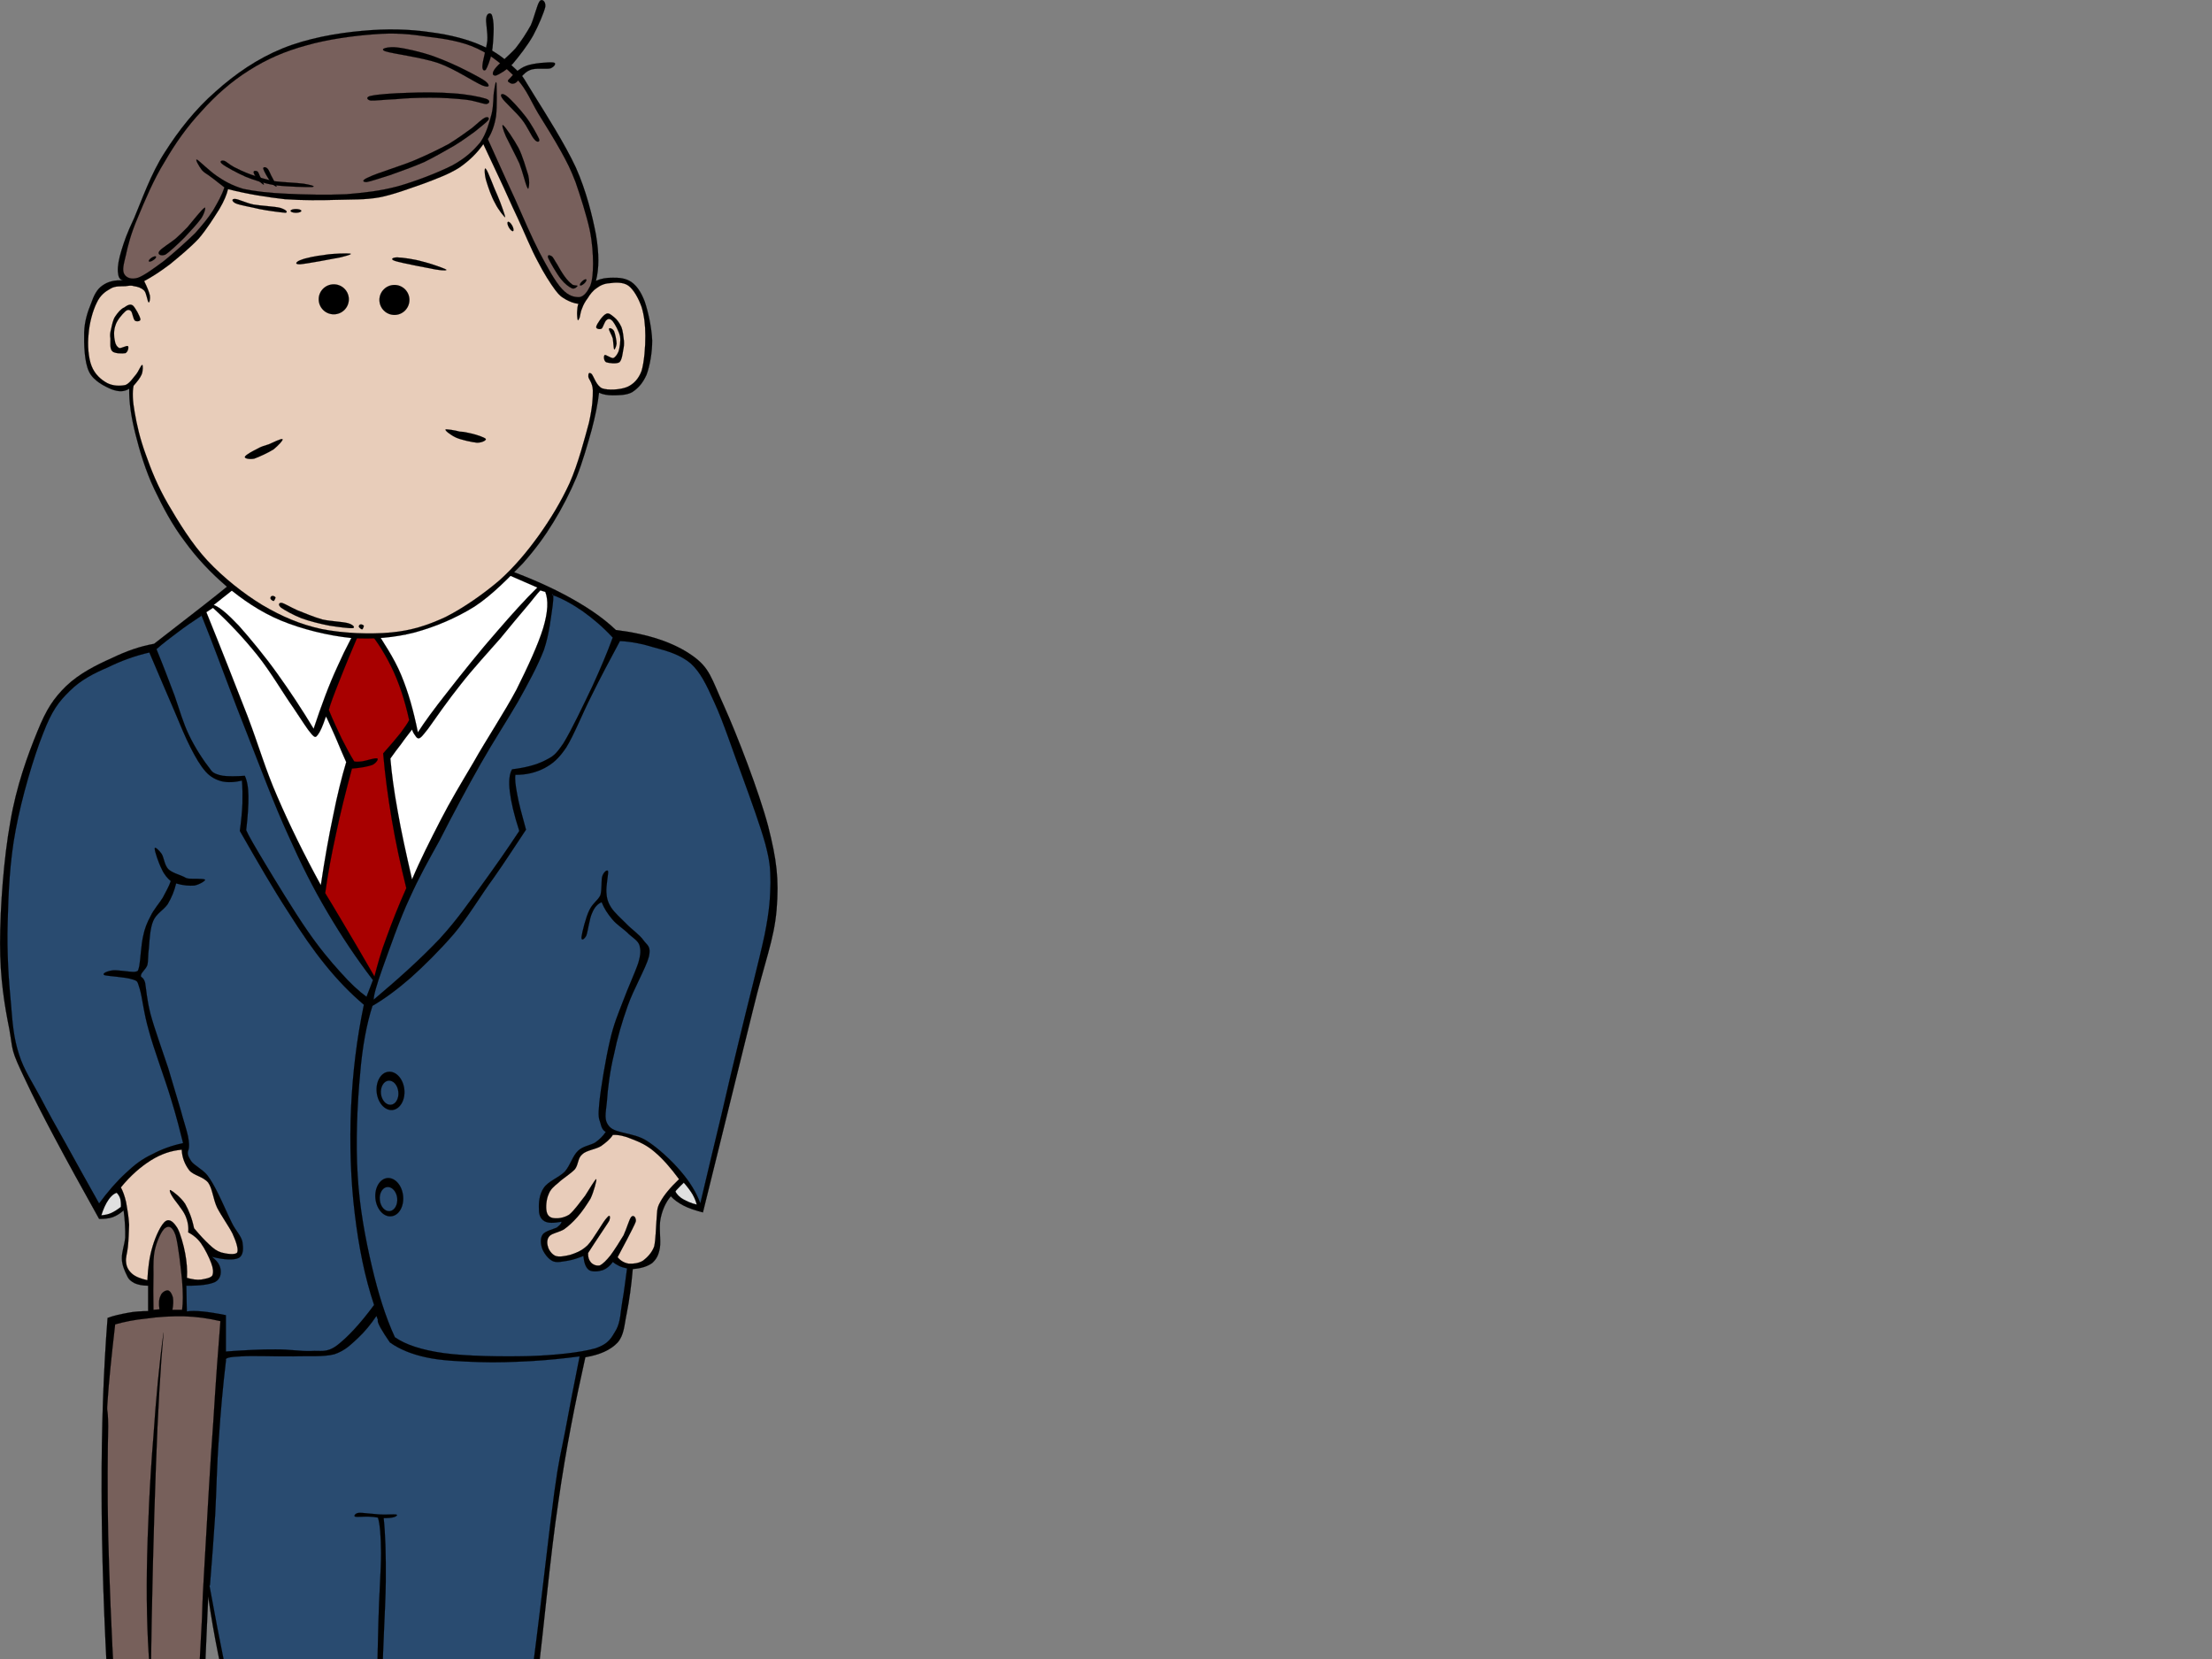 <?xml version="1.0"?><svg width="640" height="480" xmlns="http://www.w3.org/2000/svg">
 <rect width="100%" height="100%" fill="#808080" stroke="none"/>
 <g>
  <path fill-rule="evenodd" stroke="#000000" stroke-width="0.036" stroke-miterlimit="10" id="path7" d="m77.13,160.311c-3.744,3.204 -8.316,6.912 -13.716,11.268c-5.472,4.393 -11.7,9.108 -18.828,14.688l0,0c-4.032,0.72 -7.92,2.052 -12.24,4.14c-4.464,1.98 -9.468,4.5 -13.212,8.101c-3.6,3.527 -5.688,6.587 -8.352,13.211c-2.736,6.66 -6.084,15.804 -7.812,26.172c-1.872,10.224 -2.952,24.804 -2.952,34.992c-0.036,10.08 1.332,18.216 2.7,24.984c1.152,6.552 0.252,5.472 4.644,14.652c4.32,9.252 11.376,22.357 21.312,40.14l0,0c1.368,0.036 2.664,-0.071 3.888,-0.468c1.224,-0.468 2.16,-1.08 3.204,-1.979l0,0c0.396,2.88 0.504,5.544 0.468,7.848c-0.252,2.304 -1.044,4.212 -0.972,6.12c0,1.764 0.864,3.672 1.476,4.896c0.504,1.152 1.188,1.656 2.196,2.196c1.008,0.432 2.268,0.72 3.924,0.72l0,0l0,7.345l0,0c-1.908,0.035 -3.996,0.107 -5.868,0.504c-1.908,0.359 -3.996,0.756 -5.868,1.476l0,0c-1.188,15.3 -1.764,31.608 -1.728,50.04c0.036,18.36 0.684,37.729 1.944,59.22l0,0c4.5,0.072 9.072,0.072 13.716,0c4.644,-0.18 9.252,-0.432 13.968,-0.756l0,0l1.224,-27.899l0,0c0.792,5.615 1.764,11.195 2.916,16.884c1.188,5.688 2.772,13.248 3.924,17.136c1.044,3.744 1.224,4.14 2.196,5.616c0.864,1.368 1.8,2.268 2.952,2.7l0,0c1.584,9.323 2.736,18.468 3.888,27.72c0.972,9.288 1.98,19.26 2.448,27.396c0.324,7.956 0.036,14.509 0.252,20.341c0.18,5.688 0.504,10.332 0.972,13.932l0,0c2.232,0.036 4.248,0.036 5.904,0c1.692,-0.108 3.024,-0.145 4.14,-0.252l0,0l0,1.728l0,0c-3.816,1.368 -7.848,4.104 -12.24,8.064c-4.464,4.068 -10.728,10.404 -13.932,15.66c-3.348,5.111 -5.148,10.62 -5.4,14.436c-0.252,3.672 1.188,7.092 4.176,7.344c2.988,0.072 8.316,-3.023 13.212,-6.371c4.788,-3.492 9.828,-7.956 15.408,-13.933l0,0l7.596,0l0,0c1.764,-1.908 3.6,-3.815 5.364,-5.868c1.656,-2.088 4.212,-4.067 5.148,-6.372c0.792,-2.556 0.864,-5.436 0.504,-8.063c-0.324,-2.592 -1.008,-5.04 -2.196,-7.344l0,0l0,0c1.512,-0.9 2.52,-1.584 3.168,-2.448c0.576,-0.9 0.792,-1.584 0.504,-2.448l0,0c0.612,-0.144 1.368,-0.144 2.664,0c1.188,0.036 2.736,0.252 4.644,0.504l0,0l0,0c-1.512,1.332 -2.664,2.952 -3.168,4.86c-0.54,1.872 -0.396,3.996 -0.252,6.372c0,2.16 0.217,4.5 0.504,6.876l0,0c0.973,2.556 2.484,4.752 4.393,6.588c1.872,1.872 4.284,3.24 7.092,4.392l0,0l7.596,-1.691l0,0c2.7,3.42 6.517,6.552 11.736,9.54c5.148,2.952 14.76,7.775 19.116,8.063c4.248,0.108 7.056,-2.952 6.336,-7.092c-0.972,-4.284 -6.876,-12.42 -11.484,-17.604c-4.752,-5.328 -11.52,-10.368 -16.02,-13.32c-4.429,-2.88 -8.028,-4.284 -10.656,-4.068l0,0l0.72,-3.42l0,0c1.8,-0.324 3.564,-0.612 5.148,-0.72c1.548,-0.216 3.06,-0.252 4.392,-0.252l0,0c-1.296,-15.912 -1.584,-30.564 -0.72,-44.784c0.864,-14.22 2.592,-27.324 5.616,-39.888l0,0c1.368,-0.181 2.412,-1.656 3.672,-4.716c1.044,-3.061 1.691,-3.061 3.204,-13.465c1.439,-10.728 3.527,-34.056 5.868,-49.428c2.195,-15.408 4.932,-28.979 7.812,-41.832l0,0c4.212,-0.72 7.272,-2.088 9.324,-4.248c1.944,-2.231 1.908,-5.04 2.664,-8.567c0.72,-3.601 1.296,-7.74 1.728,-12.708l0,0c2.484,-0.181 4.212,-0.757 5.616,-1.729c1.224,-1.152 1.836,-2.196 2.232,-4.392c0.359,-2.269 -0.36,-6.048 0.216,-8.568c0.54,-2.52 1.476,-4.644 2.952,-6.372l0,0c0.863,0.972 2.088,1.872 3.672,2.7c1.512,0.792 3.384,1.404 5.616,1.979l0,0c6.084,-24.624 10.8,-43.632 14.436,-58.428c3.564,-14.688 6.084,-20.232 6.876,-29.124c0.72,-8.964 0.036,-14.4 -2.448,-24.228c-2.664,-10.008 -9,-26.388 -12.744,-34.704c-3.779,-8.28 -4.104,-11.052 -9.287,-14.688c-5.328,-3.708 -12.492,-6.156 -22.032,-7.344l0,0c-3.853,-3.708 -8.784,-6.984 -14.94,-10.26c-6.228,-3.276 -13.428,-6.301 -21.996,-9.072l0,0c-21.35,-0.867 -42.733,-1.732 -64.118,-2.631l0,0z"/>
  <path fill="#ffffff" fill-rule="evenodd" stroke="#000000" stroke-width="0.036" stroke-miterlimit="10" id="path9" d="m61.831,175.035l16.956,-13.428l62.244,2.088l14.437,6.3l0,0c-3.564,3.492 -7.345,7.704 -11.736,12.78c-4.428,5.004 -10.368,12.42 -14.22,17.388c-3.816,4.824 -6.732,8.784 -8.604,11.736l0,0c-1.26,-6.228 -2.736,-11.555 -4.824,-16.56c-2.052,-5.04 -5.616,-10.151 -7.344,-12.995c-1.8,-2.881 -2.916,-4.32 -3.348,-4.177l0,0c-2.7,4.284 -5.328,9.217 -7.74,14.652c-2.556,5.508 -4.68,11.34 -6.912,18.036l0,0c-3.42,-5.688 -6.912,-10.944 -10.476,-15.912c-3.636,-5.112 -8.136,-10.512 -11.124,-13.86c-3.17,-3.348 -5.473,-5.364 -7.309,-6.048l0,0z"/>
  <path fill="#a80000" fill-rule="evenodd" stroke="#000000" stroke-width="0.036" stroke-miterlimit="10" id="path11" d="m104.994,180.687c-2.916,6.66 -5.112,11.988 -6.732,16.128c-1.656,4.14 -2.7,6.912 -3.132,8.604l0,0c1.296,3.168 2.556,5.832 3.78,8.388c1.224,2.448 2.412,4.608 3.564,6.48l0,0c0.432,0.144 1.152,0.144 2.304,0c1.116,-0.144 3.78,-1.116 4.392,-0.828c0.396,0.108 -0.288,1.332 -1.476,1.872c-1.26,0.432 -3.168,0.828 -5.868,1.044l0,0c-1.764,6.588 -3.348,12.78 -4.608,18.864c-1.332,6.084 -2.376,11.628 -3.132,17.172l0,0c1.008,1.584 2.592,4.284 5.04,8.388c2.412,4.032 5.436,9.18 9.216,15.732l0,0c0.9,-3.492 1.908,-7.2 3.564,-11.52c1.548,-4.284 3.384,-8.964 5.652,-14.04l0,0c-1.692,-6.804 -3.097,-13.392 -4.212,-19.908c-1.116,-6.588 -1.944,-12.852 -2.484,-19.08l0,0c2.088,-2.34 3.708,-4.248 5.004,-5.868c1.26,-1.728 2.052,-2.808 2.521,-3.78l0,0c-1.261,-5.724 -2.952,-10.943 -5.221,-15.516c-2.304,-4.644 -4.932,-8.64 -8.172,-12.132l0,0z"/>
  <path fill="#ffffff" fill-rule="evenodd" stroke="#000000" stroke-width="0.036" stroke-miterlimit="10" id="path13" d="m61.614,175.863l-1.908,1.26l0,0c4.572,11.269 8.424,21.132 11.952,30.168c3.384,8.928 5.004,15.012 8.604,23.256c3.528,8.172 7.668,16.596 12.564,25.56l0,0c1.116,-7.488 2.304,-14.184 3.564,-20.088c1.188,-6.012 2.448,-11.052 3.78,-15.516l0,0c-1.8,-3.996 -2.952,-7.02 -3.996,-9.216c-1.008,-2.232 -1.584,-3.564 -1.872,-3.996l0,0c-0.9,2.7 -1.62,4.356 -2.304,5.256c-0.648,0.864 -0.864,0.972 -1.908,-0.216c-1.152,-1.296 -2.7,-3.816 -5.22,-7.56c-2.772,-3.887 -6.588,-10.476 -10.476,-15.299c-3.888,-4.825 -8.1,-9.361 -12.78,-13.609l0,0z"/>
  <path fill="#ffffff" fill-rule="evenodd" stroke="#000000" stroke-width="0.036" stroke-miterlimit="10" id="path15" d="m156.33,170.823l1.44,0.432l0,0c0.899,2.341 0.828,5.652 -0.612,10.477c-1.476,4.788 -4.428,11.196 -7.74,17.82c-3.456,6.515 -8.748,14.471 -12.384,20.951c-3.708,6.264 -6.731,11.268 -9.647,16.956c-2.952,5.76 -5.725,11.196 -8.172,16.992l0,0c-1.729,-7.56 -3.169,-14.004 -4.177,-19.908c-1.08,-5.904 -1.728,-10.836 -2.088,-15.084l0,0c1.008,-1.44 2.052,-2.844 3.132,-4.212c1.009,-1.476 2.053,-2.736 3.133,-4.176l0,0c0.216,0.684 0.504,1.188 0.863,1.656c0.288,0.432 0.612,1.044 1.261,0.864c0.539,-0.324 0.539,-0.216 2.52,-2.736c1.908,-2.7 5.868,-8.387 9.396,-12.78c3.491,-4.5 8.315,-9.72 11.556,-13.428c3.06,-3.708 5.399,-6.588 7.308,-8.784c1.98,-2.304 3.203,-4.032 4.211,-5.04l0,0z"/>
  <path fill="#294b70" fill-rule="evenodd" stroke="#000000" stroke-width="0.036" stroke-miterlimit="10" id="path17" d="m58.267,178.167c-2.556,1.656 -4.68,3.132 -6.912,4.824c-2.196,1.656 -4.176,3.132 -6.084,4.824l0,0c1.944,4.752 3.636,9.216 5.22,13.392c1.476,4.212 2.412,7.776 4.212,11.52c1.764,3.636 3.924,7.02 6.48,10.296l0,0c0.612,0.72 1.728,1.152 3.348,1.44c1.584,0.18 3.636,0.18 6.3,0l0,0c0.612,1.296 1.008,3.204 1.044,5.868c0.036,2.628 -0.18,5.868 -0.648,9.864l0,0c0.684,1.62 2.556,4.788 5.472,9.648c2.952,4.896 8.388,13.86 12.132,19.26c3.564,5.184 6.732,8.964 9.648,12.168c2.916,3.276 5.292,5.472 7.56,7.128l0,0l1.872,-4.824l0,0c-4.752,-6.192 -9.108,-12.708 -13.212,-19.692c-4.176,-7.056 -7.488,-13.68 -11.304,-22.212c-3.996,-8.712 -7.956,-19.332 -11.736,-28.944c-3.888,-9.719 -8.64,-22.68 -10.908,-28.476c-2.269,-5.833 -3.097,-7.812 -2.484,-6.084l0,0z"/>
  <path fill="#294b70" fill-rule="evenodd" stroke="#000000" stroke-width="0.036" stroke-miterlimit="10" id="path19" d="m159.679,172.083c3.096,1.116 6.048,2.772 9,4.824c2.952,2.124 5.724,4.464 8.604,7.561l0,0c-1.584,4.319 -3.492,8.855 -5.868,14.04c-2.447,5.147 -6.084,12.779 -8.388,16.523c-2.376,3.492 -2.988,3.78 -5.436,5.04c-2.521,1.26 -5.616,2.052 -9.433,2.52l0,0c-0.792,1.332 -1.008,3.492 -0.647,6.48c0.359,2.952 1.224,6.732 2.735,11.34l0,0c-3.456,5.256 -7.092,10.44 -10.907,15.696c-3.853,5.22 -7.021,9.936 -12.133,15.516c-5.292,5.58 -11.556,11.268 -19.08,17.604l0,0c-0.036,-1.116 0.756,-4.068 2.52,-9c1.836,-5.076 5.004,-14.328 7.956,-20.556c2.808,-6.192 5.076,-10.188 8.604,-16.56c3.349,-6.624 8.101,-15.516 11.916,-22.212c3.816,-6.696 7.524,-12.348 10.692,-17.784c3.096,-5.544 5.76,-10.439 7.56,-15.084c1.62,-4.752 2.088,-10.116 2.521,-12.78c0.324,-2.7 0.251,-3.709 -0.216,-3.168l0,0z"/>
  <path fill-rule="evenodd" stroke="#000000" stroke-width="0.036" stroke-miterlimit="10" id="path21" d="m37.386,112.467c-0.072,3.924 0.576,8.243 1.8,13.104c1.188,4.788 2.952,10.692 5.436,15.912c2.448,5.147 5.22,10.439 8.856,15.192c3.492,4.823 7.488,9.035 12.132,13.031c4.572,3.78 9.576,7.272 15.588,9.792c6.048,2.521 13.644,4.393 20.268,5.076c6.516,0.468 12.636,-0.072 18.648,-1.62c5.977,-1.656 11.844,-4.14 17.172,-7.452c5.221,-3.42 10.008,-8.46 13.969,-12.491c3.672,-4.141 6.3,-7.74 8.855,-11.916c2.592,-4.212 4.824,-8.604 6.696,-13.032c1.8,-4.5 3.204,-9.54 4.355,-13.608c1.08,-4.104 1.8,-7.668 2.16,-10.836l0,0c1.044,0.504 2.376,0.756 3.996,0.756c1.62,-0.036 3.852,0.036 5.58,-0.899c1.656,-1.08 3.096,-2.592 4.176,-5.076c0.937,-2.521 1.656,-6.48 1.62,-9.937c-0.144,-3.672 -1.188,-8.388 -2.16,-11.231c-1.08,-2.809 -2.304,-4.536 -3.815,-5.616c-1.656,-1.152 -3.637,-1.296 -5.4,-1.26c-1.764,-0.036 -3.348,0.216 -4.896,0.899l0,0c0.936,-3.563 0.936,-7.884 0,-13.392c-1.045,-5.508 -2.845,-12.708 -5.797,-19.368c-3.132,-6.768 -8.964,-15.948 -11.951,-20.735c-2.988,-4.717 -3.024,-5.509 -5.544,-7.813c-2.521,-2.448 -5.4,-4.932 -9.469,-6.624c-4.176,-1.908 -9.252,-3.24 -15.084,-3.996c-5.939,-0.899 -12.744,-1.08 -19.872,-0.396c-7.308,0.647 -15.804,2.16 -22.968,5.075c-7.236,2.952 -13.644,7.345 -19.368,12.492c-5.832,5.076 -10.728,11.305 -14.688,17.568c-3.996,6.084 -6.804,14.22 -8.856,19.008c-2.196,4.68 -2.808,6.552 -3.636,9.216c-0.828,2.7 -1.188,4.681 -1.08,6.336c0.108,1.477 0.468,2.269 1.476,2.521l0,0c-2.484,-0.18 -4.428,0.359 -5.976,1.476c-1.584,1.08 -2.484,2.916 -3.276,5.221c-0.936,2.268 -1.872,5.004 -1.98,8.352c-0.072,3.312 0.036,8.604 1.44,11.412c1.296,2.628 4.536,4.212 6.516,5.04c1.982,0.719 3.529,0.791 5.077,-0.181l0,0z"/>
  <path fill="#e8cdba" fill-rule="evenodd" stroke="#000000" stroke-width="0.036" stroke-miterlimit="10" id="path23" d="m41.707,81.327c2.304,-1.224 4.788,-2.844 7.452,-4.859c2.592,-2.124 5.832,-4.788 8.316,-7.416c2.448,-2.881 4.392,-6.049 5.976,-8.532c1.404,-2.376 2.196,-4.356 2.52,-5.796l0,0c5.796,1.476 11.196,2.304 16.488,2.916c5.292,0.359 10.296,0.323 15.012,0.18c4.572,-0.144 8.028,0.036 12.312,-0.72c4.248,-0.828 8.856,-2.628 12.853,-3.996c3.888,-1.477 7.128,-2.664 10.151,-4.536c2.88,-1.98 5.185,-4.176 7.057,-6.876l0,0c1.476,3.096 2.987,6.372 4.68,9.972c1.692,3.528 3.312,7.38 5.256,11.412c1.872,3.996 3.853,8.964 5.796,12.528c1.765,3.456 3.636,6.372 5.076,8.315c1.368,1.801 1.872,2.017 3.06,2.736c1.152,0.612 2.232,1.08 3.637,1.26l0,0c-0.252,0.648 -0.324,1.368 -0.36,2.16c-0.072,0.648 0.036,2.269 0.18,2.521c0.108,0.18 0.288,-0.108 0.54,-0.721c0.181,-0.611 0.288,-1.836 0.721,-2.699c0.359,-1.009 0.899,-1.98 1.619,-2.916c0.612,-1.045 1.513,-2.196 2.557,-2.881c0.972,-0.756 2.231,-1.367 3.78,-1.439c1.476,-0.216 3.888,-0.396 5.436,0.72c1.512,1.116 2.916,3.636 3.816,6.156c0.72,2.376 1.08,5.147 1.08,8.315c0.035,3.097 -0.324,7.597 -1.08,10.152c-0.864,2.34 -2.305,3.853 -4.177,4.68c-2.016,0.828 -5.544,1.009 -7.235,0.396c-1.692,-0.72 -2.484,-3.6 -3.061,-4.176c-0.756,-0.576 -0.972,-0.145 -0.936,0.72c-0.036,0.72 1.224,1.728 1.296,3.996c0.036,2.196 -0.108,4.824 -1.116,9.396c-1.224,4.5 -3.132,11.881 -5.58,17.425c-2.52,5.472 -5.544,10.439 -8.928,15.191c-3.348,4.645 -6.876,8.893 -11.268,12.889c-4.572,3.924 -10.513,8.1 -15.732,10.728c-5.328,2.448 -9.792,3.888 -15.732,4.464c-6.12,0.576 -13.824,0.252 -20.052,-0.972c-6.336,-1.368 -11.592,-3.672 -17.136,-6.912c-5.58,-3.384 -11.34,-7.992 -15.912,-12.853c-4.644,-5.004 -8.46,-11.304 -11.448,-16.416c-3.024,-5.22 -4.896,-9.899 -6.444,-14.327c-1.692,-4.572 -2.628,-8.82 -3.204,-12.168c-0.612,-3.313 -0.72,-5.94 -0.324,-7.74l0,0c1.08,-1.225 1.908,-2.269 2.34,-3.276c0.432,-1.08 0.36,-2.771 0.18,-2.735c-0.36,-0.072 -1.008,1.764 -1.8,2.735c-0.828,0.937 -1.8,2.557 -3.06,3.061c-1.548,0.323 -3.528,0.323 -5.256,-0.54c-1.764,-0.937 -3.6,-2.521 -4.536,-4.896c-0.972,-2.376 -1.224,-6.228 -0.9,-9.216c0.216,-3.168 1.224,-6.84 2.34,-9.072c1.044,-2.304 2.52,-3.312 3.996,-4.14c1.368,-0.864 3.096,-0.648 4.356,-0.72c1.044,-0.145 1.656,-0.288 2.52,0c1.008,0.144 2.016,0.432 2.88,1.26c0.684,0.684 0.936,3.168 1.296,3.42c0.252,0.144 0.504,-0.972 0.36,-1.98c-0.255,-1.083 -0.759,-2.379 -1.658,-4.178l0,0z"/>
  <path fill-rule="evenodd" stroke="#000000" stroke-width="0.036" stroke-miterlimit="10" id="path25" d="m32.13,95.294c0.252,-1.115 0.54,-2.844 1.26,-3.815c0.684,-1.008 1.584,-2.124 2.556,-2.521c0.756,-0.54 1.728,-1.188 2.52,-0.54c0.684,0.612 2.052,3.097 2.16,3.96c0.072,0.648 -1.26,0.721 -1.62,0.36c-0.504,-0.54 -0.684,-2.268 -1.08,-2.7c-0.468,-0.504 -1.116,-0.54 -1.8,0.181c-0.72,0.647 -2.376,2.52 -2.736,3.96c-0.504,1.332 -0.468,3.204 -0.18,4.355c0.144,1.08 0.612,1.8 1.26,2.16c0.612,0.18 2.16,-0.828 2.556,-0.54c0.288,0.288 0,1.656 -0.72,2.016c-0.792,0.181 -3.168,0.145 -3.816,-0.54c-0.792,-0.792 -0.504,-2.556 -0.54,-3.636c-0.179,-1.043 -0.072,-1.763 0.18,-2.7l0,0z"/>
  <path fill-rule="evenodd" stroke="#000000" stroke-width="0.036" stroke-miterlimit="10" id="path27" d="m180.522,98.607c-0.145,-1.188 -0.288,-2.88 -0.72,-3.96c-0.576,-1.26 -1.332,-2.269 -2.124,-2.88c-0.721,-0.576 -1.62,-1.477 -2.412,-0.9c-0.937,0.432 -2.592,2.88 -2.736,3.601c-0.252,0.684 1.008,0.936 1.548,0.611c0.468,-0.432 0.864,-2.195 1.477,-2.52c0.468,-0.468 1.151,-0.324 1.764,0.432c0.612,0.792 1.764,2.844 2.088,4.356c0.216,1.403 -0.107,3.168 -0.432,4.319c-0.396,0.937 -0.973,1.765 -1.584,1.944c-0.721,0 -2.124,-1.044 -2.412,-0.9c-0.36,0.181 -0.36,1.656 0.396,2.088c0.685,0.253 2.988,0.576 3.853,0c0.72,-0.684 0.899,-2.447 1.08,-3.491c0.214,-0.973 0.287,-1.728 0.214,-2.7l0,0z"/>
  <path fill-rule="evenodd" stroke="#000000" stroke-width="0.036" stroke-miterlimit="10" id="path29" d="m176.202,95.115c-0.144,0.36 0.828,1.836 1.116,2.88c0.144,1.008 0.216,2.736 0.36,3.097c0.18,0.18 0.611,-0.793 0.72,-1.656c0,-0.937 -0.432,-2.916 -0.72,-3.601c-0.396,-0.793 -1.44,-1.081 -1.476,-0.72l0,0z"/>
  <path fill-rule="evenodd" stroke="#000000" stroke-width="0.036" stroke-miterlimit="10" id="path31" d="m92.214,86.583c0,2.412 1.944,4.356 4.356,4.356c2.412,0 4.356,-1.944 4.356,-4.356c0,-2.376 -1.944,-4.319 -4.356,-4.319c-2.412,0 -4.356,1.943 -4.356,4.319l0,0z"/>
  <path fill-rule="evenodd" stroke="#000000" stroke-width="0.036" stroke-miterlimit="10" id="path33" d="m109.782,86.763c0,2.412 1.944,4.355 4.356,4.355c2.376,0 4.319,-1.943 4.319,-4.355c0,-2.376 -1.943,-4.32 -4.319,-4.32c-2.411,0 -4.356,1.944 -4.356,4.32l0,0z"/>
  <path fill-rule="evenodd" stroke="#000000" stroke-width="0.036" stroke-miterlimit="10" id="path35" d="m87.174,75.17c1.26,-0.54 4.392,-1.151 6.876,-1.439c2.268,-0.396 6.48,-0.468 7.236,-0.36c0.684,0.108 -0.324,0.468 -2.736,1.08c-2.556,0.504 -9.864,1.872 -11.772,2.017c-1.872,0.034 -0.9,-0.901 0.396,-1.298l0,0z"/>
  <path fill-rule="evenodd" stroke="#000000" stroke-width="0.036" stroke-miterlimit="10" id="path37" d="m115.183,74.487c1.224,0.036 4.607,0.468 6.948,1.152c2.34,0.54 6.119,1.907 6.876,2.304c0.575,0.324 -0.54,0.432 -2.952,0.036c-2.557,-0.504 -9.864,-1.872 -11.664,-2.448c-1.872,-0.576 -0.504,-1.153 0.792,-1.044l0,0z"/>
  <path fill-rule="evenodd" stroke="#000000" stroke-width="0.036" stroke-miterlimit="10" id="path39" d="m68.167,58.827c1.188,0.54 4.356,1.044 6.876,1.656c2.412,0.504 6.516,1.008 7.596,1.08c0.828,-0.216 -0.036,-0.972 -1.62,-1.44c-1.584,-0.396 -5.472,-0.576 -7.632,-0.936c-2.268,-0.468 -4.536,-1.656 -5.4,-1.62c-1.045,-0.072 -0.937,0.72 0.18,1.26l0,0z"/>
  <path fill-rule="evenodd" stroke="#000000" stroke-width="0.036" stroke-miterlimit="10" id="path41" d="m140.742,52.491c0.504,1.656 1.44,4.464 2.521,6.336c0.828,1.729 2.771,4.212 2.916,3.996c-0.036,-0.396 -1.225,-3.924 -2.196,-6.156c-1.116,-2.34 -2.772,-7.164 -3.42,-7.812c-0.504,-0.685 -0.397,1.872 0.179,3.636l0,0z"/>
  <path fill-rule="evenodd" stroke="#000000" stroke-width="0.036" stroke-miterlimit="10" id="path43" d="m84.079,61.023c0,0.288 0.684,0.54 1.548,0.54c0.828,0 1.548,-0.252 1.548,-0.54c0,-0.324 -0.72,-0.54 -1.548,-0.54c-0.865,0 -1.548,0.216 -1.548,0.54l0,0z"/>
  <path fill-rule="evenodd" stroke="#000000" stroke-width="0.036" stroke-miterlimit="10" id="path45" d="m146.971,64.191c-0.288,0.144 -0.145,0.864 0.252,1.584c0.432,0.756 0.972,1.224 1.224,1.08c0.252,-0.145 0.145,-0.864 -0.252,-1.584c-0.432,-0.756 -0.972,-1.225 -1.224,-1.08l0,0z"/>
  <path fill-rule="evenodd" stroke="#000000" stroke-width="0.036" stroke-miterlimit="10" id="path49" d="m74.502,129.819c1.008,-0.612 2.088,-0.9 3.24,-1.26c1.188,-0.469 3.672,-1.8 3.996,-1.477c0.252,0.252 -1.296,1.872 -2.556,2.916c-1.512,0.973 -4.212,2.196 -5.616,2.7c-1.404,0.288 -2.952,-0.072 -2.7,-0.54c0.18,-0.575 2.412,-1.727 3.636,-2.339l0,0z"/>
  <path fill-rule="evenodd" stroke="#000000" stroke-width="0.036" stroke-miterlimit="10" id="path51" d="m136.53,125.462c-1.296,-0.252 -2.268,-0.575 -3.456,-0.575c-1.404,-0.396 -3.996,-0.792 -4.176,-0.612c-0.18,0.288 1.44,1.584 3.06,2.34c1.44,0.648 4.608,1.332 6.049,1.476c1.476,0 2.699,-0.684 2.556,-1.079c-0.325,-0.47 -2.773,-1.262 -4.033,-1.55l0,0z"/>
  <path fill="#78605c" fill-rule="evenodd" stroke="#000000" stroke-width="0.036" stroke-miterlimit="10" id="path53" d="m64.926,54.219c-0.72,2.268 -1.944,4.355 -3.276,6.659c-1.44,2.232 -2.952,4.068 -5.22,6.624c-2.448,2.376 -6.3,5.832 -9.036,8.028c-2.88,2.124 -5.544,4.104 -7.452,4.824c-1.98,0.612 -3.348,0 -3.96,-1.008c-0.684,-1.152 -0.216,-2.845 0.432,-5.509c0.576,-2.735 1.476,-6.264 3.384,-10.728c1.908,-4.608 4.68,-11.268 7.884,-16.38c3.06,-5.292 6.444,-10.08 10.584,-14.508c4.032,-4.536 8.64,-8.641 13.824,-11.88c5.112,-3.24 10.296,-5.509 16.524,-7.2c6.084,-1.765 13.968,-2.844 19.908,-3.24c5.796,-0.468 10.224,-0.036 15.228,0.72c4.824,0.576 9.9,1.332 14.257,3.384c4.392,1.98 8.531,5.688 11.592,8.893c2.808,3.096 3.996,6.336 6.084,9.864c2.195,3.527 4.68,7.523 6.624,11.016c1.8,3.276 2.735,5.04 4.212,8.892c1.332,3.816 3.204,9.721 4.104,13.824c0.792,3.924 0.937,6.984 0.973,9.756c-0.036,2.664 -0.181,4.824 -0.828,6.48c-0.792,1.584 -1.692,2.988 -3.097,3.24c-1.439,0.035 -3.132,-0.252 -5.075,-2.376c-2.088,-2.269 -4.212,-6.265 -6.517,-10.584c-2.304,-4.5 -4.607,-9.864 -7.056,-15.408c-2.592,-5.544 -5.076,-11.196 -7.884,-17.353l0,0c1.151,-1.8 1.943,-3.96 2.376,-6.624c0.359,-2.844 0.18,-8.172 0.144,-9.468c-0.144,-1.188 -0.468,0.54 -0.684,2.124c-0.324,1.548 -0.108,4.032 -0.72,6.624c-0.685,2.484 -1.44,5.544 -3.24,8.208c-2.017,2.448 -4.248,4.608 -8.208,6.769c-4.141,2.088 -10.656,4.607 -15.805,6.048c-5.184,1.368 -9.468,1.8 -14.795,2.268c-5.436,0.252 -12.204,0.108 -17.244,-0.144c-5.076,-0.217 -9.216,-0.685 -12.564,-1.404c-3.348,-1.008 -5.58,-2.304 -7.668,-3.744c-2.304,-1.584 -5.04,-4.355 -5.724,-4.716c-0.72,-0.288 0.684,2.124 1.44,3.06c0.648,0.756 1.584,1.152 2.664,2.017c1.079,0.756 2.304,1.836 3.815,2.952l0,0z"/>
  <path fill-rule="evenodd" stroke="#000000" stroke-width="0.036" stroke-miterlimit="10" id="path55" d="m46.026,72.794c0.468,-0.863 3.42,-2.592 4.824,-3.779c1.26,-1.152 2.016,-1.872 3.384,-3.276c1.368,-1.584 4.176,-5.22 4.932,-5.616c0.504,-0.432 0.036,1.62 -0.972,3.097c-1.08,1.476 -3.06,3.636 -4.824,5.508c-1.8,1.8 -4.284,4.14 -5.508,4.932c-1.296,0.539 -2.376,-0.074 -1.836,-0.866l0,0z"/>
  <path fill-rule="evenodd" stroke="#000000" stroke-width="0.036" stroke-miterlimit="10" id="path57" d="m43.074,75.603c0.108,0.216 0.684,0.072 1.26,-0.324c0.576,-0.36 0.936,-0.828 0.792,-1.044c-0.108,-0.18 -0.684,-0.036 -1.26,0.324c-0.575,0.396 -0.936,0.863 -0.792,1.044l0,0z"/>
  <path fill-rule="evenodd" stroke="#000000" stroke-width="0.036" stroke-miterlimit="10" id="path59" d="m64.351,47.487c1.044,0.828 4.176,2.52 6.768,3.672c2.376,0.937 5.148,1.872 8.316,2.412c3.168,0.432 9.432,0.612 10.872,0.54c1.368,-0.18 -0.72,-0.684 -2.521,-0.972c-1.944,-0.252 -5.94,-0.396 -8.496,-0.721c-2.664,-0.575 -4.788,-1.224 -6.768,-1.943c-1.98,-0.721 -3.528,-1.477 -4.788,-2.124c-1.332,-0.685 -2.412,-1.8 -2.952,-1.836c-0.612,-0.181 -1.548,0.144 -0.431,0.972l0,0z"/>
  <path fill-rule="evenodd" stroke="#000000" stroke-width="0.036" stroke-miterlimit="10" id="path61" d="m76.194,48.891c0.144,0.576 1.26,2.592 1.98,3.527c0.648,0.9 1.584,1.62 1.836,1.584c0.108,-0.18 -0.72,-1.584 -1.116,-2.412c-0.576,-0.899 -1.044,-2.447 -1.548,-2.844c-0.468,-0.503 -1.367,-0.503 -1.152,0.145l0,0z"/>
  <path fill-rule="evenodd" stroke="#000000" stroke-width="0.036" stroke-miterlimit="10" id="path63" d="m73.386,49.754c-0.072,0.36 0.576,1.44 1.116,2.124c0.432,0.54 1.692,1.656 1.836,1.549c0.108,-0.217 -0.864,-1.801 -1.116,-2.412c-0.252,-0.648 -0.54,-1.296 -0.72,-1.404c-0.324,-0.252 -1.151,-0.252 -1.116,0.143l0,0z"/>
  <path fill-rule="evenodd" stroke="#000000" stroke-width="0.036" stroke-miterlimit="10" id="path65" d="m106.687,51.267c2.196,-1.116 9.072,-3.168 12.996,-4.788c3.852,-1.62 7.235,-3.276 10.151,-4.824c2.736,-1.692 5.04,-3.384 6.769,-4.644c1.728,-1.44 2.808,-2.521 3.672,-2.952c0.792,-0.324 1.404,-0.145 1.008,0.684c-0.54,0.685 -2.376,2.088 -3.96,3.384c-1.62,1.152 -3.456,2.521 -5.796,3.96c-2.448,1.404 -5.688,3.276 -8.748,4.788c-3.204,1.404 -7.236,2.809 -10.008,3.816c-2.88,0.899 -5.652,1.836 -6.66,1.979c-1.081,0.037 -1.729,-0.431 0.576,-1.403l0,0z"/>
  <path fill-rule="evenodd" stroke="#000000" stroke-width="0.036" stroke-miterlimit="10" id="path67" d="m107.55,27.687c1.836,-0.396 6.192,-0.72 10.296,-0.828c4.031,-0.18 9.288,-0.18 13.248,0.144c3.779,0.217 7.812,1.009 9.468,1.549c1.548,0.504 1.044,1.439 0.144,1.548c-0.972,0 -3.275,-0.973 -5.939,-1.261c-2.844,-0.323 -7.021,-0.611 -10.44,-0.575c-3.456,0 -7.02,0.144 -9.864,0.432c-3.023,0.108 -5.939,0.468 -7.2,0.396c-1.117,-0.181 -1.62,-1.117 0.287,-1.405l0,0z"/>
  <path fill-rule="evenodd" stroke="#000000" stroke-width="0.036" stroke-miterlimit="10" id="path69" d="m111.475,14.834c1.943,0.685 10.548,1.765 15.264,3.385c4.68,1.619 10.44,5.508 12.853,6.516c2.304,0.864 1.943,-0.216 1.26,-0.864c-0.792,-0.828 -2.952,-1.908 -5.508,-3.24c-2.664,-1.403 -6.517,-3.132 -9.9,-4.355c-3.564,-1.26 -8.208,-2.304 -10.584,-2.556c-2.378,-0.289 -5.402,0.359 -3.385,1.114l0,0z"/>
  <path fill-rule="evenodd" stroke="#000000" stroke-width="0.036" stroke-miterlimit="10" id="path71" d="m145.206,28.263c0.612,1.115 4.212,4.248 5.796,6.336c1.62,2.016 2.7,4.823 3.673,5.796c0.72,0.899 1.691,0.756 1.26,-0.288c-0.54,-1.152 -2.232,-4.284 -3.816,-6.336c-1.62,-2.124 -4.319,-5.076 -5.472,-5.94c-1.26,-1.008 -2.161,-0.72 -1.441,0.432l0,0z"/>
  <path fill-rule="evenodd" stroke="#000000" stroke-width="0.036" stroke-miterlimit="10" id="path73" d="m145.639,36.291c0.684,0.576 3.023,3.996 4.392,6.517c1.225,2.447 2.16,5.868 2.809,7.884c0.396,1.692 0.252,2.952 0.144,3.384c-0.144,0.648 -0.144,0.792 -0.576,-0.144c-0.468,-1.152 -1.224,-4.284 -2.124,-6.624c-1.151,-2.484 -3.06,-6.084 -3.924,-7.885c-0.866,-1.98 -1.297,-3.673 -0.721,-3.132l0,0z"/>
  <path fill-rule="evenodd" stroke="#000000" stroke-width="0.036" stroke-miterlimit="10" id="path75" d="m158.635,74.703c0.504,1.116 2.376,4.428 3.672,6.048c1.116,1.404 2.34,2.305 3.239,2.7c0.828,0.216 1.44,-0.54 1.549,-0.72c-0.036,-0.216 -1.009,-0.036 -1.549,-0.433c-0.684,-0.504 -1.439,-1.296 -2.123,-2.231c-0.792,-1.08 -1.692,-2.628 -2.269,-3.672c-0.684,-1.008 -1.152,-2.088 -1.548,-2.269c-0.576,-0.359 -1.368,-0.54 -0.971,0.577l0,0z"/>
  <path fill-rule="evenodd" stroke="#000000" stroke-width="0.036" stroke-miterlimit="10" id="path77" d="m167.814,82.551c0.18,0.18 0.72,-0.072 1.224,-0.54c0.504,-0.469 0.756,-0.973 0.576,-1.152c-0.144,-0.18 -0.684,0.072 -1.188,0.54c-0.504,0.468 -0.756,0.972 -0.612,1.152l0,0z"/>
  <path fill-rule="evenodd" stroke="#000000" stroke-width="0.036" stroke-miterlimit="10" id="path79" d="m139.591,18.903c0.107,-1.548 1.079,-4.68 1.403,-7.056c0.216,-2.376 -0.576,-5.509 -0.288,-6.769c0.181,-1.224 1.116,-1.512 1.549,-0.864c0.287,0.576 0.575,2.124 0.575,4.104c-0.036,1.908 -0.18,5.148 -0.575,7.2c-0.469,1.943 -1.261,3.996 -1.692,4.644c-0.468,0.468 -1.117,0.181 -0.972,-1.259l0,0z"/>
  <path fill-rule="evenodd" stroke="#000000" stroke-width="0.036" stroke-miterlimit="10" id="path81" d="m143.118,20.019c0.9,-1.332 4.212,-3.996 6.048,-6.048c1.765,-2.232 3.133,-4.393 4.393,-6.624c1.044,-2.376 1.836,-5.977 2.52,-6.912c0.648,-1.008 1.908,-0.072 1.692,1.548c-0.396,1.656 -1.944,5.4 -3.528,8.316c-1.548,2.771 -4.212,6.191 -5.903,8.172c-1.837,1.872 -3.996,3.096 -4.824,3.384c-0.974,0.107 -1.297,-0.504 -0.398,-1.836l0,0z"/>
  <path fill-rule="evenodd" stroke="#000000" stroke-width="0.036" stroke-miterlimit="10" id="path83" d="m147.475,22.719c0.756,-0.864 2.628,-2.916 4.788,-3.673c2.016,-0.792 6.552,-1.115 7.775,-0.972c1.152,0.108 0.36,1.225 -0.72,1.692c-1.224,0.359 -4.392,-0.252 -6.048,0.54c-1.764,0.647 -3.132,3.023 -4.104,3.672c-1.008,0.54 -1.62,0.036 -1.836,-0.145c-0.359,-0.214 -0.684,-0.394 0.145,-1.114l0,0z"/>
  <path fill-rule="evenodd" stroke="#000000" stroke-width="0.036" stroke-miterlimit="10" id="path85" d="m81.342,175.827c0.972,0.685 3.492,2.124 5.904,3.061c2.34,0.863 5.436,1.619 8.028,2.124c2.52,0.396 5.76,0.827 6.804,0.72c0.864,-0.18 -0.072,-1.08 -1.44,-1.44c-1.656,-0.432 -4.788,-0.504 -7.308,-1.044c-2.592,-0.72 -5.364,-1.943 -7.344,-2.7c-1.98,-0.899 -3.744,-1.979 -4.464,-2.124c-0.792,-0.109 -1.224,0.538 -0.18,1.403l0,0z"/>
  <path fill-rule="evenodd" stroke="#000000" stroke-width="0.036" stroke-miterlimit="10" id="path87" d="m104.238,180.687c-0.18,0 -0.576,0.432 -0.36,0.756c0.072,0.144 0.648,0.684 0.9,0.648c0.252,-0.072 0.468,-0.864 0.504,-1.009c-0.216,-0.323 -0.756,-0.503 -1.044,-0.395l0,0z"/>
  <path fill-rule="evenodd" stroke="#000000" stroke-width="0.036" stroke-miterlimit="10" id="path89" d="m78.678,172.443c-0.324,0.072 -0.504,0.468 -0.396,0.792c-0.036,0.144 0.684,0.684 0.9,0.648c0.216,-0.108 0.54,-0.828 0.54,-1.045c-0.216,-0.323 -0.756,-0.504 -1.044,-0.395l0,0z"/>
  <path fill="#294b70" fill-rule="evenodd" stroke="#000000" stroke-width="0.036" stroke-miterlimit="10" id="path91" d="m43.218,188.787c-4.248,0.973 -8.172,2.412 -12.06,4.32c-3.96,1.691 -7.812,3.636 -10.98,6.804c-3.204,3.132 -5.184,5.688 -7.74,12.384c-2.7,6.732 -6.156,18.468 -7.884,27.72c-1.764,9.18 -2.124,18.432 -2.34,26.928c-0.252,8.424 0.288,16.776 0.936,23.256c0.504,6.372 0.828,10.152 2.34,14.832c1.404,4.536 4.032,8.352 6.336,12.708c2.196,4.249 4.248,7.884 7.128,12.997c2.772,5.112 6.012,10.8 9.72,17.46l0,0c2.556,-3.492 5.184,-6.479 7.74,-8.819c2.556,-2.412 4.716,-4.068 7.596,-5.4c2.736,-1.476 5.724,-2.556 8.964,-3.24l0,0c-0.828,-3.275 -1.872,-7.56 -3.564,-12.997c-1.656,-5.544 -4.932,-14.22 -6.336,-19.512c-1.548,-5.328 -1.872,-9.576 -2.628,-12.06c-0.792,-2.484 -0.54,-2.268 -2.16,-2.808c-1.908,-0.684 -7.056,-0.9 -8.064,-1.224c-0.972,-0.504 1.152,-1.296 2.628,-1.404c1.512,-0.072 4.644,0.504 6.048,0.468c1.152,-0.252 0.972,-0.072 1.404,-1.692c0.324,-1.764 0.54,-6.12 1.08,-8.496c0.468,-2.412 1.188,-4.104 2.16,-5.904c0.9,-1.944 2.556,-3.744 3.564,-5.4c0.9,-1.728 1.8,-3.276 2.304,-4.788l0,0c-0.936,-0.792 -1.944,-1.908 -2.628,-3.492c-0.864,-1.656 -2.052,-5.148 -2.016,-5.904c-0.036,-0.756 1.332,0.54 2.016,1.548c0.648,1.044 0.756,3.096 1.872,4.356c1.08,1.08 3.168,1.62 4.32,2.16c0.864,0.36 0.54,0.432 1.548,0.612c0.972,0.144 4.464,-0.072 4.788,0.324c0.18,0.324 -1.692,1.44 -3.096,1.692c-1.404,0.108 -3.204,0 -5.256,-0.612l0,0c-0.504,2.16 -1.368,4.212 -2.448,6.012c-1.188,1.692 -3.276,2.7 -4.176,4.824c-0.936,2.16 -1.08,5.616 -1.26,7.884c-0.324,2.016 -0.108,3.672 -0.468,4.968c-0.468,1.224 -1.728,2.016 -1.836,2.916c-0.144,0.792 0.684,0.216 1.224,2.16c0.324,1.836 0.468,4.788 1.548,9c1.08,4.068 3.564,10.944 5.112,15.624c1.368,4.572 2.556,8.604 3.564,11.952c0.864,3.276 1.728,5.725 2.16,7.74c0.396,1.979 0.396,3.276 0.144,4.032l0,0c-0.468,1.008 -0.072,1.907 0.792,3.239c0.864,1.225 3.24,2.341 4.644,4.032c1.152,1.548 2.088,3.204 3.24,5.544c1.152,2.269 2.664,5.832 3.852,8.208c1.116,2.34 2.7,3.744 3.096,5.58c0.252,1.729 0.396,3.78 -1.08,4.645c-1.476,0.684 -4.104,0.575 -7.74,-0.324l0,0c1.548,1.224 2.232,2.231 2.484,3.563c0.18,1.261 0.036,2.772 -1.548,3.708c-1.656,0.757 -4.392,1.116 -8.352,1.08l0,0l0.144,7.452l0,0c1.152,-0.18 2.556,-0.18 4.5,0c1.872,0.18 4.14,0.54 6.804,1.08l0,0l0,10.512l0,0c5.472,-0.396 10.224,-0.647 14.4,-0.611c4.104,-0.036 7.236,0.576 10.224,0.468c2.844,-0.216 4.392,0.612 7.416,-1.548c3.06,-2.34 6.624,-6.084 10.836,-11.772l0,0c-2.7,-8.1 -4.428,-16.739 -5.58,-26.315c-1.188,-9.648 -1.548,-20.7 -1.08,-30.78c0.468,-10.152 1.656,-19.98 3.708,-29.772l0,0c-3.78,-3.204 -7.488,-6.984 -11.124,-11.484c-3.672,-4.536 -6.768,-9.036 -10.836,-15.444c-4.248,-6.516 -8.712,-14.256 -13.932,-23.364l0,0c0.396,-2.88 0.648,-5.472 0.756,-7.92c0.036,-2.52 0.036,-4.608 -0.144,-6.66l0,0c-2.196,0.54 -4.104,0.612 -5.868,0.216c-1.728,-0.468 -3.276,-1.26 -4.644,-2.808c-1.512,-1.692 -2.916,-4.104 -4.356,-6.948c-1.512,-2.988 -2.736,-5.94 -4.644,-10.512c-2.015,-4.718 -4.391,-10.155 -7.272,-16.994l0,0z"/>
  <path fill="#294b70" fill-rule="evenodd" stroke="#000000" stroke-width="0.036" stroke-miterlimit="10" id="path93" d="m179.37,185.475c3.276,0.144 6.588,0.828 10.08,1.908c3.528,0.936 7.38,2.016 10.44,4.607c2.735,2.556 4.355,5.76 6.804,11.269c2.556,5.471 5.616,14.831 8.208,21.708c2.484,6.84 5.076,14.004 6.516,19.152c1.297,4.968 1.477,6.912 1.513,11.268c-0.108,4.284 -0.216,7.632 -1.692,15.048c-1.584,7.452 -5.076,20.772 -7.164,29.556c-2.16,8.784 -3.42,14.292 -5.328,22.5c-1.907,8.064 -3.996,16.488 -6.12,25.668l0,0c-1.188,-3.204 -3.023,-6.191 -5.651,-9.252c-2.628,-3.096 -6.588,-6.804 -9.937,-8.892c-3.456,-2.232 -8.748,-2.052 -10.584,-3.924c-1.872,-1.944 -1.188,-3.889 -0.863,-7.345c0.216,-3.6 0.899,-9.036 2.052,-13.68c0.936,-4.644 2.304,-9.36 3.96,-14.004c1.691,-4.86 5.256,-10.98 6.12,-14.184c0.72,-3.168 -0.433,-3.276 -1.513,-4.788c-1.151,-1.656 -3.455,-3.204 -4.968,-4.788c-1.656,-1.656 -3.456,-3.24 -4.428,-4.752c-0.972,-1.512 -1.296,-2.808 -1.368,-4.428c-0.107,-1.836 0.576,-5.256 0.504,-5.976c-0.216,-0.828 -1.439,0.324 -1.728,1.512c-0.288,1.116 -0.036,3.636 -0.504,5.328c-0.721,1.548 -2.305,2.376 -3.24,4.428c-0.972,1.944 -2.088,6.408 -2.232,7.704c-0.107,1.152 0.721,0.756 1.368,-0.36c0.504,-1.26 0.9,-5.004 1.729,-6.66c0.684,-1.692 1.691,-2.664 2.735,-3.06l0,0c0.721,1.8 1.692,3.312 3.061,4.932c1.26,1.584 3.456,2.88 4.788,4.284c1.224,1.116 2.628,1.872 3.096,3.24c0.36,1.332 0.432,2.448 -0.36,5.148c-0.899,2.7 -3.023,7.272 -4.428,11.088c-1.404,3.672 -2.664,6.516 -3.78,11.448c-1.188,5.004 -2.664,13.86 -3.06,17.964c-0.396,3.852 -0.145,4.392 0.324,5.796c0.323,1.44 0.792,2.16 1.548,2.556l0,0c-0.721,1.116 -1.8,2.196 -3.097,3.097c-1.439,0.828 -3.455,0.972 -4.932,2.376c-1.548,1.439 -2.16,4.032 -3.78,5.976c-1.764,1.8 -4.932,2.844 -6.155,4.788c-1.296,1.872 -1.477,4.392 -1.368,6.156c-0.036,1.548 0.432,2.735 1.548,3.42c1.152,0.647 2.628,0.576 4.968,0.18l0,0c0,0.54 -0.504,1.008 -1.368,1.692c-1.08,0.504 -3.42,1.008 -4.104,2.052c-0.72,1.08 -0.576,2.88 0,4.284c0.576,1.296 1.691,2.808 3.06,3.42c1.261,0.468 2.736,0.036 4.284,-0.18c1.477,-0.252 2.916,-0.756 4.464,-1.368l0,0c0.216,2.052 0.685,3.42 1.692,4.104c0.972,0.576 2.7,0.396 3.924,0c1.116,-0.432 2.088,-1.224 2.916,-2.376l0,0c0.504,0.469 1.224,0.864 1.872,1.188c0.72,0.324 1.368,0.504 2.232,0.684l0,0c-0.469,3.384 -0.828,6.624 -1.368,9.576c-0.54,2.988 -0.469,5.688 -1.729,8.1c-1.368,2.232 -1.979,4.104 -6.156,5.473c-4.355,1.224 -11.951,2.016 -19.296,2.231c-7.416,0.181 -17.928,0.036 -24.443,-0.863c-6.48,-0.9 -11.16,-2.484 -14.185,-4.608l0,0c-2.736,-5.904 -4.824,-12.744 -6.66,-20.52c-1.872,-7.992 -3.564,-16.956 -4.104,-26.316c-0.612,-9.396 -0.108,-20.845 0.684,-29.053c0.648,-8.208 1.944,-14.868 3.6,-19.98l0,0c3.348,-1.944 6.948,-4.572 10.943,-8.028c3.96,-3.528 8.496,-8.028 12.637,-12.816c4.104,-4.86 7.775,-11.16 11.447,-16.128c3.528,-5.004 6.517,-9.72 9.396,-14.004l0,0c-1.188,-4.32 -2.088,-7.56 -2.556,-10.26c-0.504,-2.664 -0.721,-4.536 -0.504,-5.616l0,0c3.132,0.036 5.867,-0.648 8.352,-1.908c2.376,-1.296 4.032,-2.592 6.336,-5.976c2.268,-3.636 4.716,-9.9 7.344,-15.048c2.557,-5.22 5.292,-10.332 8.208,-15.768l0,0z"/>
  <path fill-rule="evenodd" stroke="#000000" stroke-width="0.036" stroke-miterlimit="10" id="path95" d="m108.99,316.046c0.324,3.06 2.376,5.329 4.572,5.112c2.196,-0.252 3.744,-2.916 3.42,-5.976c-0.324,-3.024 -2.376,-5.328 -4.608,-5.076c-2.196,0.217 -3.707,2.88 -3.384,5.94l0,0z"/>
  <path fill="#294b70" fill-rule="evenodd" stroke="#000000" stroke-width="0.036" stroke-miterlimit="10" id="path97" d="m110.214,316.442c0.216,1.908 1.512,3.348 2.917,3.204c1.367,-0.144 2.34,-1.836 2.124,-3.744c-0.181,-1.944 -1.477,-3.384 -2.881,-3.24c-1.404,0.181 -2.34,1.837 -2.16,3.78l0,0z"/>
  <path fill-rule="evenodd" stroke="#000000" stroke-width="0.036" stroke-miterlimit="10" id="path99" d="m108.63,346.827c0.324,3.024 2.376,5.328 4.572,5.076c2.232,-0.216 3.744,-2.88 3.42,-5.939c-0.323,-3.061 -2.376,-5.328 -4.572,-5.112c-2.232,0.251 -3.743,2.915 -3.42,5.975l0,0z"/>
  <path fill="#294b70" fill-rule="evenodd" stroke="#000000" stroke-width="0.036" stroke-miterlimit="10" id="path101" d="m109.891,347.187c0.18,1.944 1.476,3.384 2.88,3.24c1.404,-0.181 2.34,-1.836 2.16,-3.78c-0.216,-1.908 -1.513,-3.348 -2.917,-3.204c-1.368,0.144 -2.34,1.836 -2.123,3.744l0,0z"/>
  <path fill="#e0e0e0" fill-rule="evenodd" stroke="#000000" stroke-width="0.036" stroke-miterlimit="10" id="path103" d="m195.427,344.775c0.035,-0.144 0.216,-0.432 0.684,-0.864c0.396,-0.432 0.972,-1.008 1.729,-1.728l0,0c1.044,1.188 1.943,2.376 2.556,3.42c0.576,1.044 0.972,2.016 1.188,2.916l0,0c-1.655,-0.36 -2.916,-1.008 -3.924,-1.548c-1.046,-0.576 -1.838,-1.44 -2.233,-2.196l0,0z"/>
  <path fill="#e8ccba" fill-rule="evenodd" stroke="#000000" stroke-width="0.036" stroke-miterlimit="10" id="path105" d="m177.318,328.359c-0.792,1.26 -1.979,2.196 -3.42,3.24c-1.476,0.936 -4.32,1.224 -5.472,2.412c-1.296,1.116 -1.009,2.808 -2.053,4.248c-1.188,1.296 -3.527,2.7 -4.788,3.924c-1.367,1.116 -2.376,1.979 -2.88,3.42c-0.647,1.404 -0.828,3.708 -0.54,4.968c0.217,1.044 0.9,1.765 2.053,1.872c1.08,0.145 2.844,0 4.464,-1.008c1.476,-1.188 3.204,-3.708 4.607,-5.472c1.225,-1.872 2.952,-4.896 3.24,-4.788c0.18,0.144 -0.756,3.744 -1.691,5.651c-1.116,1.801 -2.377,3.708 -3.78,5.292c-1.332,1.513 -2.592,2.664 -3.924,3.601c-1.44,0.828 -3.313,1.08 -4.104,1.872c-0.791,0.792 -0.828,2.088 -0.504,3.06c0.18,0.937 1.152,2.304 2.232,2.736c1.08,0.359 2.592,0.072 4.248,-0.324c1.512,-0.504 3.168,-1.044 4.968,-2.736c1.8,-1.836 4.464,-6.876 5.651,-8.027c0.973,-1.188 0.973,-0.072 0.685,0.828c-0.396,0.72 -1.584,2.411 -2.592,3.96c-1.044,1.584 -2.232,3.348 -3.564,5.436l0,0c-0.072,1.224 0.252,2.088 0.828,2.736c0.576,0.647 1.584,1.08 2.592,0.863c0.9,-0.468 1.872,-1.439 3.061,-2.916c1.115,-1.512 2.699,-3.995 3.779,-5.796c0.937,-2.016 1.62,-4.571 2.196,-5.292c0.612,-0.72 1.44,0 1.368,1.188c-0.288,1.044 -1.656,3.456 -2.556,5.292c-0.937,1.692 -1.801,3.456 -2.736,5.147l0,0c0.899,1.08 1.979,1.656 3.24,1.872c1.224,0.072 2.771,-0.071 4.104,-0.863c1.152,-0.864 2.556,-2.232 3.24,-4.104c0.468,-2.052 0.504,-5.58 0.684,-7.668c0.216,-2.16 -0.036,-3.276 1.044,-5.147c1.044,-1.98 2.916,-4.248 5.473,-6.66l0,0c-2.412,-3.276 -4.752,-5.94 -7.021,-7.849c-2.34,-2.052 -4.607,-2.987 -6.66,-3.779c-2.016,-0.865 -3.888,-1.261 -5.472,-1.189l0,0z"/>
  <path fill="#e8ccba" fill-rule="evenodd" stroke="#000000" stroke-width="0.036" stroke-miterlimit="10" id="path107" d="m34.975,343.551c0.576,1.08 1.08,2.412 1.512,4.284c0.324,1.836 0.756,4.283 0.864,6.516c-0.072,2.196 -0.144,4.5 -0.36,6.48c-0.18,1.764 -0.72,3.096 -0.504,4.428c0.108,1.296 0.684,2.34 1.728,3.275c1.008,0.864 2.484,1.44 4.428,1.872l0,0c0.18,-3.888 0.648,-7.02 1.548,-9.936c0.864,-2.88 2.484,-6.372 3.744,-7.164c1.188,-0.792 2.376,0.36 3.42,2.052c0.828,1.512 1.8,4.933 2.232,7.344c0.432,2.376 0.648,4.717 0.504,7.021l0,0c1.512,0.432 2.88,0.647 4.104,0.504c1.152,-0.216 2.736,-0.432 3.24,-1.188c0.36,-0.899 0.252,-2.052 -0.324,-3.6c-0.576,-1.584 -1.872,-4.212 -2.916,-5.652c-1.116,-1.584 -2.412,-2.52 -3.744,-3.239l0,0c0.18,-1.548 -0.108,-3.24 -0.864,-4.933c-0.828,-1.8 -3.096,-4.319 -3.744,-5.472c-0.828,-1.26 -0.9,-2.16 -0.36,-1.728c0.576,0.323 2.916,2.052 4.104,3.924c1.044,1.872 1.944,4.067 2.556,7.02l0,0c1.692,2.017 3.132,3.564 4.464,4.788c1.224,1.152 2.088,1.8 3.42,2.232c1.296,0.359 4.032,0.827 4.608,0c0.432,-0.973 -0.396,-3.349 -1.368,-5.473c-1.116,-2.195 -3.204,-5.075 -4.464,-7.523c-1.188,-2.592 -1.296,-5.364 -2.556,-7.2c-1.476,-1.8 -4.14,-2.016 -5.472,-3.564c-1.224,-1.619 -2.088,-3.563 -2.196,-5.976l0,0c-3.024,0.252 -5.94,1.224 -8.892,3.06c-2.916,1.836 -5.869,4.356 -8.712,7.848l0,0z"/>
  <path fill="#e0e0e0" fill-rule="evenodd" stroke="#000000" stroke-width="0.036" stroke-miterlimit="10" id="path109" d="m29.322,351.615c0.612,-1.943 1.296,-3.384 2.052,-4.464c0.72,-1.08 1.512,-1.764 2.376,-2.052l0,0c0.432,0.432 0.828,1.008 1.044,1.728c0.144,0.648 0.252,1.44 0.18,2.376l0,0c-0.936,0.721 -1.8,1.297 -2.736,1.729c-0.936,0.432 -1.907,0.611 -2.916,0.683l0,0z"/>
  <path fill="#77605b" fill-rule="evenodd" stroke="#000000" stroke-width="0.036" stroke-miterlimit="10" id="path111" d="m44.406,378.975c-0.072,-3.996 -0.072,-7.38 0,-10.296c-0.036,-3.024 -0.072,-5.148 0.468,-7.344c0.54,-2.305 1.908,-5.437 2.988,-6.084c0.972,-0.648 2.052,-0.433 2.952,2.195c0.756,2.628 1.512,9.36 1.872,13.104c0.288,3.636 0.288,6.3 0,8.424l0,0l-2.808,0l0,0c0.288,-1.476 0.288,-2.628 0.144,-3.6c-0.324,-1.116 -0.792,-1.837 -1.404,-2.017c-0.648,-0.107 -1.836,0.54 -2.16,1.548c-0.468,0.9 -0.576,2.16 -0.324,3.925l0,0c-0.575,0.037 -1.152,0.073 -1.728,0.145l0,0z"/>
  <path fill="#77605b" fill-rule="evenodd" stroke="#000000" stroke-width="0.036" stroke-miterlimit="10" id="path113" d="m33.318,383.187c2.664,-0.756 5.688,-1.368 9.072,-1.692c3.384,-0.504 7.2,-0.72 10.908,-0.647c3.636,0.107 6.948,0.576 10.476,1.404l0,0c-0.648,7.92 -1.332,17.315 -2.052,29.016c-0.9,11.664 -1.908,30.528 -2.484,40.212c-0.54,9.396 -0.612,10.44 -0.792,16.596c-0.324,6.192 -0.684,12.816 -1.08,20.305l0,0c-4.752,0.359 -9.072,0.432 -13.104,0.611c-4.104,0.072 -7.668,0.072 -11.088,0l0,0c-0.972,-17.279 -1.548,-31.932 -1.872,-44.784c-0.288,-12.924 -0.144,-24.875 0,-31.535c-0.072,-6.588 -0.54,-2.916 -0.144,-7.74c0.324,-4.933 1.044,-12.134 2.16,-21.746l0,0z"/>
  <path fill-rule="evenodd" stroke="#000000" stroke-width="0.036" stroke-miterlimit="10" id="path115" d="m47.322,385.527c-1.224,8.784 -2.16,18.756 -2.952,30.349c-0.972,11.52 -1.692,26.712 -1.872,38.483c-0.144,11.772 0.18,22.032 1.116,31.464l0,0c0.324,-24.191 0.864,-44.172 1.476,-61.056c0.577,-16.812 1.368,-29.7 2.232,-39.24l0,0z"/>
  <path fill="#294b70" fill-rule="evenodd" stroke="#000000" stroke-width="0.036" stroke-miterlimit="10" id="path117" d="m108.918,380.739c-1.62,2.412 -3.42,4.608 -5.4,6.444c-2.052,1.908 -3.708,3.6 -6.768,4.644c-3.276,0.828 -7.272,0.433 -11.844,0.612c-4.536,0.072 -11.952,-0.252 -15.156,0c-3.312,0.108 -4.716,0.504 -4.356,1.044l0,0c-0.936,7.849 -1.584,15.264 -2.088,22.824c-0.576,7.488 -0.648,14.688 -1.044,21.888c-0.468,7.092 -0.972,13.752 -1.512,20.412l-0.144,0.18c1.62,8.856 2.988,15.984 4.176,21.744c1.188,5.76 1.908,9.216 2.88,12.456c0.9,3.24 1.764,5.185 2.7,6.769c0.9,1.548 1.332,1.979 2.844,2.556c1.476,0.576 4.68,0.54 6.012,0.9c1.296,0.323 2.016,0.827 1.8,1.044c-0.252,0.216 -1.908,0.288 -3.168,0.288c-1.26,0.035 -2.7,0 -4.356,-0.145c0.864,3.96 1.656,8.172 2.412,12.924c0.756,4.716 1.548,9.504 2.088,15.156c0.54,5.652 0.864,12.888 1.224,18.468c0.324,5.58 0.72,9.973 0.9,14.688c0.108,4.752 -0.18,9.54 0,13.536c0.144,3.96 0.684,7.812 0.9,10.044c0.144,2.16 0.216,3.168 0.144,2.987c2.268,0.145 4.608,0.181 7.056,0.145c2.412,0 4.608,-0.108 7.488,-0.288c2.88,-0.18 7.416,-0.432 9.612,-0.756c2.16,-0.288 2.412,-0.324 3.276,-1.044c0.864,-0.756 1.476,-1.8 1.8,-3.313c-0.036,-2.916 -0.072,-8.352 -0.144,-16.632c-0.036,-8.352 0.036,-19.728 -0.144,-32.724c-0.18,-13.032 -0.792,-33.12 -0.9,-44.676c-0.108,-11.484 0.108,-16.524 0.288,-23.832c0.18,-7.345 0.756,-14.725 0.756,-19.765c-0.036,-5.04 -0.324,-8.388 -0.9,-10.224c-0.684,-0.145 -1.584,-0.252 -2.7,-0.288c-1.116,-0.072 -3.348,0.18 -3.888,0l0,0c-0.54,-0.18 0.072,-0.9 0.756,-1.044c0.684,-0.18 2.124,0.072 3.276,0.144c1.152,0.072 2.304,0.252 3.6,0.288c1.332,0.072 3.6,-0.107 4.212,0c0.612,0.145 0,0.576 -0.612,0.756c-0.576,0.181 -1.584,0.288 -2.988,0.288c0.468,4.248 0.684,10.296 0.612,18.468c-0.108,8.209 -0.972,20.664 -1.044,30.313c-0.108,9.576 0.396,17.064 0.576,26.856c0.18,9.827 0.36,23.147 0.468,31.5c0.072,8.279 0.108,11.268 0.144,18c0.036,6.768 0.036,14.04 0,22.176c1.656,-0.072 3.384,-0.036 5.4,0.144c1.98,0.181 3.924,0.9 6.444,0.9c2.52,-0.036 5.364,-0.72 8.568,-1.044c3.203,-0.324 6.624,-0.648 10.476,-0.9c-1.08,-12.888 -1.62,-23.904 -1.62,-33.624c-0.036,-9.684 0.828,-17.604 1.477,-24.156c0.647,-6.552 1.584,-10.548 2.411,-14.832c0.792,-4.283 1.584,-7.775 2.412,-10.655c-1.296,-0.145 -2.483,-0.145 -3.6,0c-1.152,0.107 -2.664,0.899 -3.168,0.756c-0.504,-0.216 -0.612,-1.44 0.144,-1.8c0.756,-0.36 2.952,-0.145 4.356,-0.324c1.404,-0.179 2.771,0.756 4.068,-0.72c1.26,-1.513 2.411,-3.889 3.455,-8.137c0.973,-4.248 1.225,-6.983 2.521,-17.1c1.332,-10.188 3.852,-32.868 5.256,-43.164l0,0c1.404,-10.224 1.908,-11.232 3.168,-17.856c1.225,-6.623 2.592,-13.716 4.176,-21.6c-4.571,0.612 -9.216,1.08 -14.075,1.368c-4.933,0.252 -9.937,0.468 -15.013,0.288c-5.111,-0.18 -10.979,-0.396 -15.3,-1.368c-4.356,-0.936 -7.776,-2.376 -10.512,-4.32c-1.188,-1.728 -2.052,-3.06 -2.628,-4.104c0,-0.036 -0.036,-0.072 -0.036,-0.072c-0.036,-0.072 -0.072,-0.108 -0.108,-0.18c-0.036,-0.072 -0.036,-0.108 -0.072,-0.145c-0.576,-1.115 -0.792,-1.728 -0.612,-1.979l-0.432,-1.187z"/>
  <path fill="#77605b" fill-rule="evenodd" stroke="#000000" stroke-width="0.036" stroke-miterlimit="10" id="path119" d="m106.506,594.111c-0.108,0.396 -0.9,1.188 -2.232,2.232c-1.368,0.972 -3.276,2.34 -5.868,3.96l0,0c0.72,1.691 0.612,3.312 -0.18,5.004c-0.936,1.476 -2.088,2.34 -4.968,4.824c-3.024,2.52 -8.892,8.388 -12.6,10.512c-3.708,1.979 -8.568,3.312 -9.324,1.908c-0.864,-1.513 1.872,-6.696 4.32,-10.152c2.268,-3.6 7.164,-8.28 9.828,-10.691c2.628,-2.484 4.644,-3.709 6.048,-3.816l0,0c-0.54,-0.468 -0.756,-0.864 -1.044,-1.188c-0.18,-0.359 -0.432,-0.647 -0.36,-0.863l0,0c-2.808,1.188 -5.832,3.42 -9.468,6.552c-3.78,3.096 -8.64,7.92 -12.06,12.24c-3.384,4.355 -6.624,9.432 -7.776,13.428c-1.368,3.888 -1.188,8.352 0.54,9.647c1.692,1.116 5.76,-0.504 9.828,-2.916c3.96,-2.592 9.756,-8.424 13.932,-12.06c4.032,-3.708 7.164,-6.408 10.368,-9.647c3.06,-3.349 7.128,-8.28 8.604,-9.648c1.512,-1.332 1.08,-0.072 0.36,1.548c-0.828,1.584 -2.664,3.924 -5.364,7.561l0,0l-0.504,4.823l0,0c2.088,-2.088 3.924,-3.852 5.508,-5.832c1.62,-1.979 3.168,-3.42 3.96,-5.688c0.576,-2.34 0.252,-6.012 0,-7.956c-0.324,-1.982 -0.792,-3.242 -1.548,-3.782l0,0z"/>
  <path fill="#77605b" fill-rule="evenodd" stroke="#000000" stroke-width="0.036" stroke-miterlimit="10" id="path121" d="m93.402,598.251c0.72,-0.217 1.8,0.071 2.412,0.863c0.612,0.756 2.052,2.412 1.404,4.141c-0.9,1.62 -3.132,3.491 -5.868,6.012c-2.88,2.52 -7.344,6.804 -10.332,8.964c-3.096,1.98 -5.832,3.096 -7.092,2.952c-1.26,-0.252 -1.44,-1.764 0,-4.14c1.332,-2.484 5.436,-7.309 8.28,-10.188c2.844,-2.916 6.444,-5.688 8.46,-7.056c1.8,-1.404 1.873,-1.548 2.736,-1.548l0,0z"/>
  <path fill="#77605b" fill-rule="evenodd" stroke="#000000" stroke-width="0.036" stroke-miterlimit="10" id="path123" d="m119.106,589.287c-0.828,0.54 -1.512,1.584 -1.908,3.276c-0.468,1.692 -0.647,4.068 -0.684,6.552c-0.072,2.269 -0.181,5.616 0.504,7.561c0.576,1.908 1.296,2.412 3.132,3.996c1.728,1.476 4.14,3.096 7.38,5.004l0,0l1.044,-4.5l0,0c-2.016,-1.188 -3.744,-2.16 -5.328,-3.456c-1.62,-1.296 -4.248,-3.636 -4.14,-3.96c0.108,-0.433 1.728,0 4.464,1.728c2.628,1.548 7.344,5.221 11.232,8.101c3.779,2.916 7.344,6.516 11.376,9.144c3.96,2.412 8.64,4.645 12.239,6.012c3.456,1.44 7.093,2.664 8.965,2.269c1.979,-0.576 2.771,-2.557 2.231,-5.364c-0.792,-2.952 -3.672,-7.776 -6.552,-11.556c-3.096,-3.853 -7.092,-7.849 -10.872,-11.017c-3.816,-3.312 -8.064,-6.336 -11.196,-8.1c-3.096,-1.8 -5.508,-2.556 -7.235,-2.412l0,0c0.432,0.612 0.647,1.188 0.504,1.728c-0.145,0.54 -0.54,1.009 -1.188,1.549l0,0c3.313,1.044 6.48,2.304 9.648,4.319c3.168,1.944 7.092,4.429 9.288,7.057c2.052,2.556 2.808,5.688 2.951,7.739c-0.035,1.872 -0.035,3.996 -2.771,3.456c-2.844,-0.756 -10.08,-5.184 -13.788,-7.596c-3.744,-2.484 -6.552,-4.86 -8.424,-6.696c-1.872,-1.836 -2.952,-3.275 -2.952,-4.319l0,0c-1.944,0.107 -3.456,-0.108 -4.824,-1.044c-1.476,-0.973 -2.7,-2.736 -3.275,-4.32c-0.54,-1.587 -0.433,-3.351 0.179,-5.151l0,0z"/>
  <path fill="#77605b" fill-rule="evenodd" stroke="#000000" stroke-width="0.036" stroke-miterlimit="10" id="path125" d="m129.259,599.979c0.468,1.512 2.304,3.6 4.68,5.688c2.376,1.979 6.12,4.319 9.288,6.191c3.023,1.764 7.02,4.284 8.784,4.5c1.584,0.072 1.62,-2.016 1.224,-3.636c-0.54,-1.836 -1.152,-4.104 -3.636,-6.372c-2.557,-2.304 -7.849,-5.436 -11.017,-7.056c-3.132,-1.765 -6.12,-2.88 -7.596,-2.772c-1.584,0.145 -2.303,1.801 -1.727,3.457l0,0z"/>
  <polygon fill="#77605b" fill-rule="evenodd" stroke="#000000" stroke-width="0.036" stroke-miterlimit="10" id="polygon127" points="97.362,613.587 97.218,618.411 92.395,618.771 97.362,613.587 "/>
  <polygon fill="#77605b" fill-rule="evenodd" stroke="#000000" stroke-width="0.036" stroke-miterlimit="10" id="polygon129" points="130.122,612.039 129.114,615.675 133.074,614.811 130.122,612.039 "/>
  <title>Layer 1</title>
 </g>
</svg>